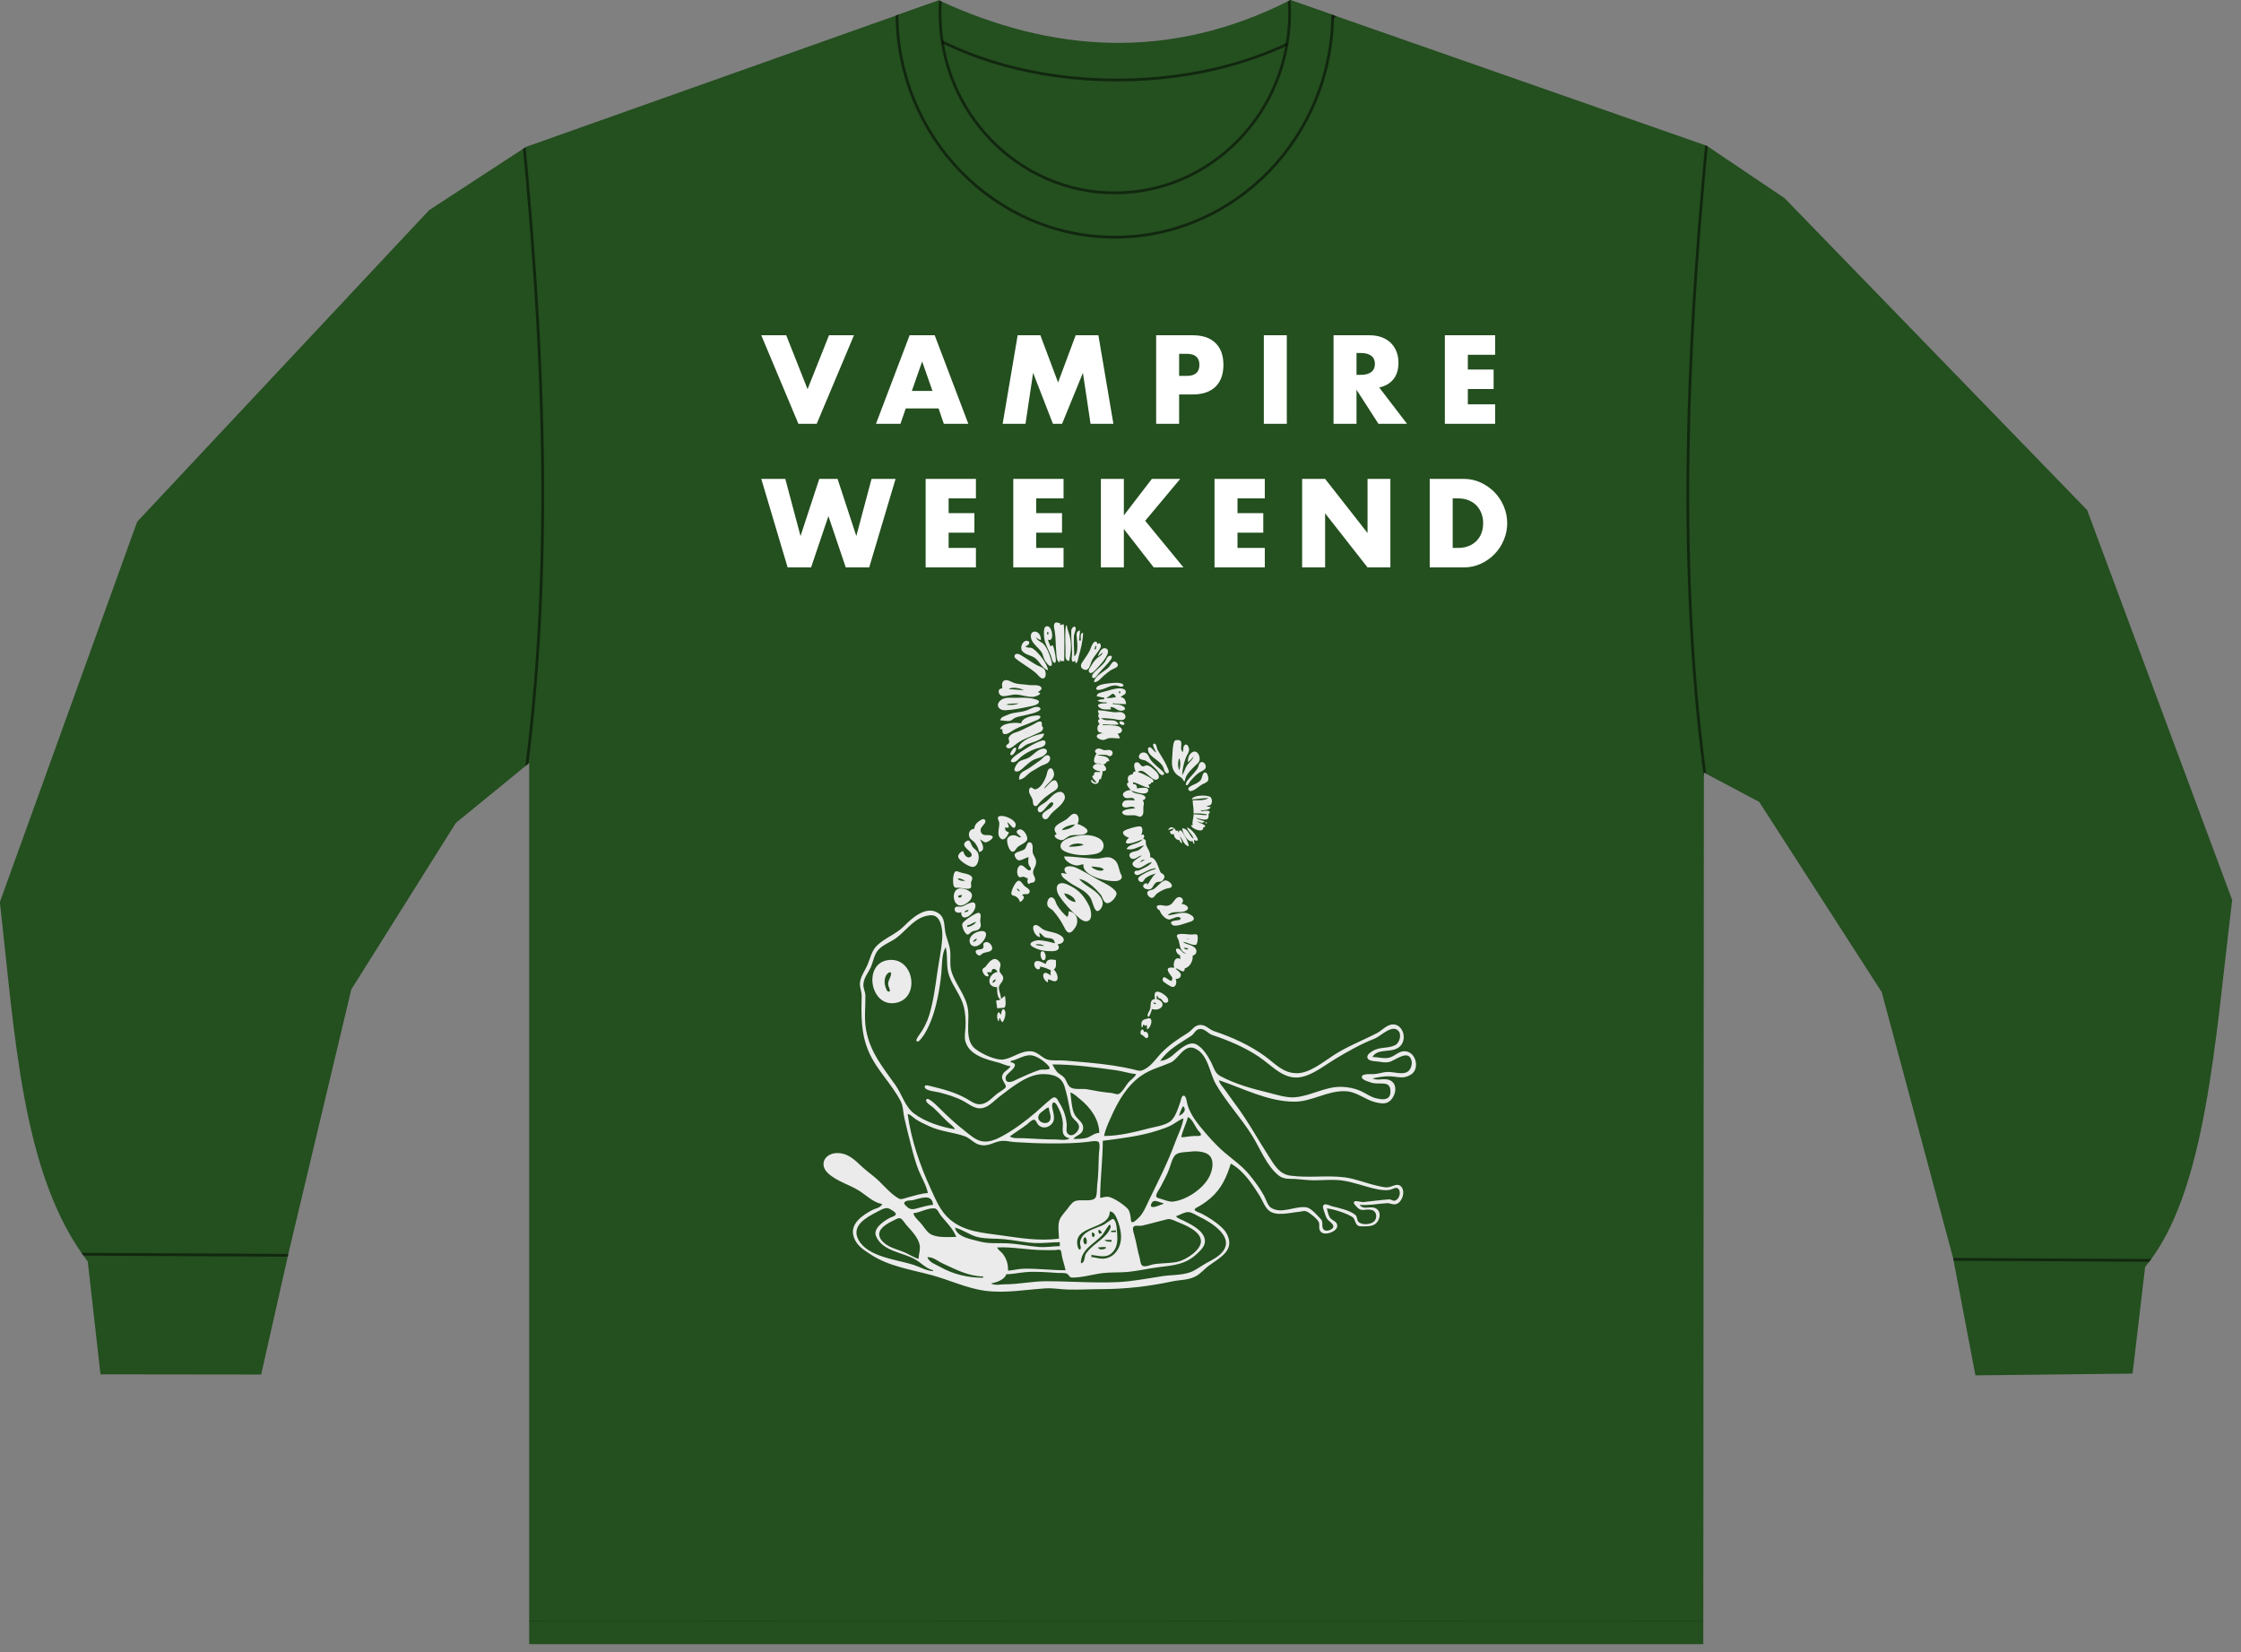 <?xml version="1.0" encoding="UTF-8" standalone="no"?>
<!DOCTYPE svg PUBLIC "-//W3C//DTD SVG 1.1//EN" "http://www.w3.org/Graphics/SVG/1.1/DTD/svg11.dtd">
<svg width="100%" height="100%" viewBox="0 0 666 491" version="1.1" xmlns="http://www.w3.org/2000/svg" xmlns:xlink="http://www.w3.org/1999/xlink" xml:space="preserve" xmlns:serif="http://www.serif.com/" style="fill-rule:evenodd;clip-rule:evenodd;stroke-linecap:round;stroke-linejoin:round;stroke-miterlimit:1.5;">
    <rect x="0" y="0" width="666" height="491" fill="#808080" stroke="none"/>
    <g transform="matrix(0.681,0,0,0.68,-75.664,-163.427)">
        <path d="M855.942,304.043L674.219,240.367C621.58,267.216 569.976,263.302 520.841,240.471L340.678,304.525L298.374,332.183L170.961,468.381L111.04,634.617C117.666,692.607 120.523,754.047 149.403,791.676L154.959,841.002L225.08,841.09L237.161,787.408L264.417,672.774L310.039,600L342.041,573.821L342.041,958.923L854.425,958.923L854.677,577.983L878.83,590.819L932.295,673.949L963.45,790.197L973.19,841.455L1041.76,840.677L1047.24,794.063C1074.01,761.909 1077.7,694.911 1085.24,633.719L1021.94,463.262L889.888,326.932L855.942,304.043Z" style="fill:rgb(36,79,31);"/>
        <clipPath id="_clip1">
            <path d="M855.942,304.043L674.219,240.367C621.58,267.216 569.976,263.302 520.841,240.471L340.678,304.525L298.374,332.183L170.961,468.381L111.04,634.617C117.666,692.607 120.523,754.047 149.403,791.676L154.959,841.002L225.08,841.09L237.161,787.408L264.417,672.774L310.039,600L342.041,573.821L342.041,958.923L854.425,958.923L854.677,577.983L878.83,590.819L932.295,673.949L963.45,790.197L973.19,841.455L1041.76,840.677L1047.24,794.063C1074.01,761.909 1077.7,694.911 1085.24,633.719L1021.94,463.262L889.888,326.932L855.942,304.043Z"/>
        </clipPath>
        <g clip-path="url(#_clip1)">
            <g transform="matrix(0.998,0,0,1,0.383,0)">
                <path d="M953.695,790.683L1065.18,791.263L1060.23,865.732L956.706,865.725L953.695,790.683Z" style="fill:none;stroke:black;stroke-opacity:0.5;stroke-width:1.2px;"/>
            </g>
            <g transform="matrix(0.998,0,0,1,-819.044,-2.25)">
                <path d="M953.695,790.683L1065.18,791.263L1060.23,865.732L956.706,865.725L953.695,790.683Z" style="fill:none;stroke:black;stroke-opacity:0.5;stroke-width:1.2px;"/>
            </g>
            <g transform="matrix(4.864,0,0,0.243,-4301.59,756.666)">
                <path d="M953.695,790.683L1065.18,791.263L1072.61,1014.21L949.402,936.695L953.695,790.683Z" style="fill:none;stroke:black;stroke-opacity:0.5;stroke-width:0.35px;"/>
            </g>
            <g transform="matrix(0.998,0,0,1,0.383,0)">
                <ellipse cx="599.423" cy="193.851" rx="126.064" ry="81.46" style="fill:none;stroke:black;stroke-opacity:0.5;stroke-width:1.2px;"/>
            </g>
            <g transform="matrix(0.791,0,0,0.788,160.892,79.923)">
                <path d="M432.582,197.619C432.132,201.99 431.907,206.383 431.907,210.779C431.907,279.404 485.77,335.119 552.114,335.119C618.457,335.119 672.32,279.404 672.32,210.779C672.32,206.383 672.095,201.99 671.645,197.619L648.02,200.22C648.381,203.727 648.562,207.252 648.562,210.779C648.562,265.841 605.345,310.544 552.114,310.544C498.882,310.544 455.665,265.841 455.665,210.779C455.665,207.252 455.846,203.727 456.207,200.22L432.582,197.619Z" style="fill:rgb(36,79,31);stroke:black;stroke-opacity:0.5;stroke-width:1.52px;"/>
            </g>
            <g transform="matrix(0.285,0,0,0.286,-44.247,220.338)">
                <path d="M2265.99,937.034L2230.81,937.034L2230.81,801.725L2265.99,801.725L2265.99,857.536L2308.88,801.725L2352.3,801.725L2298.65,865.791L2357.33,937.034L2311.75,937.034L2265.99,878.352L2265.99,937.034ZM1787.05,937.034L1751.15,937.034L1710.78,801.725L1747.57,801.725L1770.89,889.12L1799.61,801.725L1827.6,801.725L1856.31,889.12L1879.64,801.725L1916.43,801.725L1876.05,937.034L1840.16,937.034L1813.6,858.612L1787.05,937.034ZM2574.16,937.034L2538.98,937.034L2538.98,801.725L2574.16,801.725L2639.12,884.454L2639.12,801.725L2674.11,801.725L2674.11,937.034L2639.12,937.034L2574.16,854.305L2574.16,937.034ZM2173.64,831.515L2131.82,831.515L2131.82,854.126L2171.3,854.126L2171.3,883.915L2131.82,883.915L2131.82,907.245L2173.64,907.245L2173.64,937.034L2096.65,937.034L2096.65,801.725L2173.64,801.725L2173.64,831.515ZM2481.8,831.515L2439.99,831.515L2439.99,854.126L2479.47,854.126L2479.47,883.915L2439.99,883.915L2439.99,907.245L2481.8,907.245L2481.8,937.034L2404.82,937.034L2404.82,801.725L2481.8,801.725L2481.8,831.515ZM2039.47,831.515L1997.66,831.515L1997.66,854.126L2037.14,854.126L2037.14,883.915L1997.66,883.915L1997.66,907.245L2039.47,907.245L2039.47,937.034L1962.48,937.034L1962.48,801.725L2039.47,801.725L2039.47,831.515ZM2786.38,937.034L2734.34,937.034L2734.34,801.725L2786.38,801.725C2795.59,801.725 2804.24,803.58 2812.31,807.288C2820.39,810.997 2827.45,815.932 2833.49,822.093C2839.53,828.255 2844.29,835.433 2847.76,843.628C2851.22,851.823 2852.96,860.407 2852.96,869.38C2852.96,878.233 2851.26,886.757 2847.85,894.952C2844.44,903.147 2839.71,910.355 2833.67,916.576C2827.63,922.797 2820.57,927.762 2812.49,931.471C2804.42,935.18 2795.71,937.034 2786.38,937.034ZM2777.59,831.515L2769.51,831.515L2769.51,907.245L2777.59,907.245C2783.69,907.245 2789.13,906.287 2793.92,904.373C2798.7,902.459 2802.74,899.827 2806.03,896.477C2809.32,893.127 2811.84,889.15 2813.57,884.544C2815.3,879.938 2816.17,874.883 2816.17,869.38C2816.17,863.996 2815.27,858.971 2813.48,854.305C2811.68,849.64 2809.14,845.632 2805.85,842.282C2802.56,838.932 2798.53,836.3 2793.74,834.386C2788.95,832.472 2783.57,831.515 2777.59,831.515ZM2622.24,717.571L2587.06,717.571L2587.06,582.262L2641.8,582.262C2649.34,582.262 2655.91,583.369 2661.54,585.582C2667.16,587.795 2671.8,590.816 2675.45,594.644C2679.1,598.473 2681.85,602.899 2683.7,607.924C2685.55,612.949 2686.48,618.332 2686.48,624.075C2686.48,634.364 2684,642.708 2679.03,649.109C2674.07,655.509 2666.74,659.846 2657.05,662.119L2699.58,717.571L2655.8,717.571L2622.24,665.529L2622.24,717.571ZM2350.61,717.571L2315.44,717.571L2315.44,582.262L2371.43,582.262C2386.62,582.262 2398.26,586.21 2406.33,594.106C2414.41,602.002 2418.44,613.128 2418.44,627.485C2418.44,641.841 2414.41,652.967 2406.33,660.863C2398.26,668.759 2386.62,672.707 2371.43,672.707L2350.61,672.707L2350.61,717.571ZM2834.5,612.052L2792.69,612.052L2792.69,634.663L2832.17,634.663L2832.17,664.452L2792.69,664.452L2792.69,687.781L2834.5,687.781L2834.5,717.571L2757.51,717.571L2757.51,582.262L2834.5,582.262L2834.5,612.052ZM2515.5,717.571L2480.32,717.571L2480.32,582.262L2515.5,582.262L2515.5,717.571ZM2027.84,717.571L1990.33,717.571L1982.26,694.062L1932.01,694.062L1923.93,717.571L1886.43,717.571L1937.93,582.262L1976.34,582.262L2027.84,717.571ZM2115.38,717.571L2080.39,717.571L2103.36,582.262L2138.17,582.262L2165.27,654.403L2192.19,582.262L2227,582.262L2249.97,717.571L2214.98,717.571L2203.31,639.688L2171.37,717.571L2157.37,717.571L2127.04,639.688L2115.38,717.571ZM1795.66,717.571L1767.66,717.571L1710.78,582.262L1749,582.262L1781.66,664.632L1814.5,582.262L1852.73,582.262L1795.66,717.571ZM1972.93,667.324L1957.13,622.28L1941.34,667.324L1972.93,667.324ZM2362.28,610.616L2350.61,610.616L2350.61,644.353L2362.28,644.353C2375.2,644.353 2381.66,638.73 2381.66,627.485C2381.66,616.239 2375.2,610.616 2362.28,610.616ZM2628.88,609.36L2622.24,609.36L2622.24,642.738L2628.88,642.738C2635.82,642.738 2641.14,641.303 2644.85,638.431C2648.56,635.56 2650.41,631.433 2650.41,626.049C2650.41,620.665 2648.56,616.538 2644.85,613.667C2641.14,610.795 2635.82,609.36 2628.88,609.36Z" style="fill:white;fill-rule:nonzero;"/>
            </g>
            <g transform="matrix(1.724,0,0,1.728,-8806.83,-17212.8)">
                <g transform="matrix(0.111,0,0,0.111,5371.16,10254.2)">
                    <path d="M576,65C579.637,67.617 582.499,70.169 587,71C586.949,64.528 585.178,57.77 579.48,53.861C573.772,49.945 565.56,51.384 564.217,59.011C561.324,75.431 580.09,86.48 588.007,98.01C591.822,103.565 592.229,111.05 595.869,117.18C597.58,120.061 606.588,133.727 610.849,129.193C613.802,126.051 609.865,115.569 608.803,112C605.63,101.341 600.544,88.269 592.825,80.071C587.611,74.533 578.316,72.739 576,65ZM665,118L666,124C671.899,121.689 671.516,113.476 673.125,108C677.98,91.486 682.99,71.173 683,54C675.556,55.579 678,66.01 678,72L674,72C674.237,64.248 676,56.857 676,49C666.214,50.904 668.329,59.677 668.913,67.027C669.75,77.543 672.886,101.353 663,108C663,98.955 662.011,90.012 662,81L662,63C662.003,57.268 667.264,48.181 666.14,43.543C664.156,35.36 656.326,44.506 656.149,49C655.481,65.959 658.021,83.838 658,101C657.992,107.6 653.566,127.103 665,118ZM614,83L608,85C607.106,79.7 603.788,75.397 603,70C617.457,77.092 614.029,42.485 602.96,39.756C591.862,37.02 593.893,55.02 594.011,61C594.347,77.934 604.781,92.418 610.126,107.863C611.428,111.625 612.937,122.252 618.109,122.898C623.761,123.603 619.361,103.866 618.885,101C617.875,94.914 616.557,88.62 614,83ZM630,122L630,116C631.062,117.176 631.314,117.564 632,119L640,119C640,91.594 641.362,62.072 639,35C636.11,35.247 633.72,36.021 631,37L631,33C627.302,32.641 622.12,29.027 618.977,32.122C614.608,36.423 617.645,45.888 618.508,51C621.043,66.018 620.168,81.813 621.814,97C622.564,103.916 621.698,120.172 630,122ZM644,38C640.875,57.649 643.342,79.787 643.01,100C642.888,107.475 641.7,117.337 651,119C655.424,100.639 657.357,80.954 652.647,62.224C650.52,53.761 647.228,47.407 646,38L644,38ZM601,53L601,58L604,58L604,53L601,53Z" style="fill:rgb(235,235,235);"/>
                </g>
                <g transform="matrix(0.111,0,0,0.111,5371.16,10254.2)">
                    <path d="M603,140C602.357,125.007 580.403,98.032 568.196,90.216C562.37,86.486 556.066,90.294 551,85C558.078,84.94 565.391,74.596 555.909,72.791C545.497,70.808 538.355,88.032 543.953,95.495C551.034,104.934 564.066,105.308 572.996,111.631C584.102,119.494 589.015,135.05 603,140ZM721,78L715,80C716.084,73.91 710.455,72.872 706.703,77.216C702.534,82.043 700.643,90.274 697.681,96.01C692.645,105.761 685.857,114.108 680.061,123.305C677.848,126.818 677.163,132.19 680.521,135.268C683.57,138.063 689.594,140.566 693.159,137.769C699.085,133.121 700.188,123.551 703.456,117.082C708.678,106.742 717.882,98.168 722.847,88.003C724.695,84.22 723.13,81.17 721,78ZM713,83C710.848,85.981 709.503,88.33 709,92L712,92C712.676,88.878 713.822,86.125 713,83Z" style="fill:rgb(235,235,235);"/>
                </g>
                <g transform="matrix(0.111,0,0,0.111,5371.16,10254.2)">
                    <path d="M530.156,102.873C525.707,104.687 525.622,109.965 529.02,112.798C543.886,125.189 561.924,134.05 576.636,147.263C580.55,150.779 587.074,160.84 593.588,158.036C599.956,155.296 598.267,140.822 594.221,136.965C589.437,132.406 581.916,130.552 576.174,127.398C566.075,121.85 556.871,114.788 546.941,108.932C542.469,106.294 535.701,100.612 530.156,102.873ZM743.989,106.929C737.128,108.471 736.447,115.805 732.749,120.685C724.928,131.007 713.577,138.21 705.41,148.305C703.278,150.94 701.865,157.4 707.031,157.595C711.644,157.77 715.236,151.075 717.698,148.013C726.786,136.711 738.426,126.797 746.704,115C749.057,111.648 750.277,105.517 743.989,106.929ZM717,108C721.245,105.715 724.148,101.869 728,99C726.042,106.273 720.79,107.446 715.529,111.83C709.527,116.832 704.61,124.118 700.745,130.807C698.832,134.118 694.531,138.788 696.302,142.898C699.791,150.993 708.399,142.206 711.584,138.793C719.722,130.076 740.927,108.489 739.884,96.064C739.412,90.437 732.773,88.038 728.071,90.548C722.447,93.55 718.538,102.087 717,108Z" style="fill:rgb(235,235,235);"/>
                </g>
                <g transform="matrix(0.111,0,0,0.111,5371.16,10254.2)">
                    <path d="M708,167C718.164,166.792 723.626,157.593 730.941,151.554C735.549,147.75 740.158,143.937 745,140.434C749.236,137.37 759.175,134.669 761.809,130.366C764.576,125.847 757.649,118.924 753.07,120.159C748.386,121.422 745.014,129.604 741.671,132.989C732.371,142.408 708.725,152.699 708,167Z" style="fill:rgb(235,235,235);"/>
                </g>
                <g transform="matrix(0.111,0,0,0.111,5371.16,10254.2)">
                    <path d="M499,181C485.427,181.303 489.667,198.675 501,198.823C510.517,198.947 520.229,194.848 529.973,195.146C542.917,195.542 555.79,201.156 569,200.452C574.363,200.166 594.436,192.901 580,190C582.482,187.329 590.137,184.246 587.959,179.525C584.179,171.329 566.987,174.688 560,173.508C548.836,171.624 536.854,172.416 526,168.793C520.154,166.841 510.442,160.334 504.201,162.745C496.574,165.692 498.185,174.755 499,181ZM514,183C519.698,183 525.321,183.5 530.958,184C536.594,184.5 542.245,185 548,185C541.724,181.166 518.91,176.419 514,183ZM744,169.432C735.294,170.488 726.02,171.273 718.004,175.178C714.076,177.092 709.582,184.208 717.042,184.629C730.186,185.369 744.34,172.623 759,174.589C762.874,175.108 771.577,179.741 774.749,175.369C776.987,172.286 771.063,169.841 768.996,169.375C761.569,167.699 751.52,168.521 744,169.432Z" style="fill:rgb(235,235,235);"/>
                </g>
                <g transform="matrix(0.111,0,0,0.111,5371.16,10254.2)">
                    <path d="M714,199C719.838,199.827 724.999,201.917 731,202L731,206C725.37,206.001 720.965,206.1 716,209C721.795,213.383 730.035,212.999 737,213L737,215C733.006,215 709.706,214.611 719.525,224.09C726.379,230.706 738.386,229 747,229C746.503,227.146 745.897,225.703 745,224C756.021,221.693 760.539,234.867 773.985,231.411C781.169,229.564 779.386,224.504 773.985,221.593C766.609,217.617 759.168,217 751,217L751,215C760.962,216.301 770.952,217 781,217C780.61,208.735 777.593,202.316 769,201C772.052,196.328 779.725,196.478 780.493,190C781.411,182.248 770.447,180.779 765,181.063C752.316,181.725 739.931,186.275 727.804,189.528C721.554,191.205 715.419,191.701 714,199ZM735,202C738.49,203.304 742.461,203.381 746.449,202.968C750.437,202.555 754.443,201.653 758,201C749.889,183.425 746.112,201.969 735,202ZM765,188L765,192L768,192L768,188L765,188Z" style="fill:rgb(235,235,235);"/>
                </g>
                <g transform="matrix(0.111,0,0,0.111,5371.16,10254.2)">
                    <path d="M534,202.547C523.031,203.108 506.565,200.303 497.027,206.785C481.786,217.143 489.552,231.686 506,230.94C524.46,230.102 544.894,225.794 563,221.993C568.226,220.896 578.971,218.902 581.809,213.832C585.041,208.061 575.544,206.373 571.999,205.352C560.896,202.152 545.55,201.957 534,202.547ZM508,218C510.613,218.969 516.635,219.188 522.492,218.68C528.35,218.172 534.044,216.938 536,215C526.322,216.677 517.653,214.4 508,218Z" style="fill:rgb(235,235,235);"/>
                </g>
                <g transform="matrix(0.111,0,0,0.111,5371.16,10254.2)">
                    <path d="M727.608,283L726,283C723.015,285.043 718.346,284.267 715.856,286.845C709.991,292.916 721.722,297.764 726,298.501C733.078,299.72 736.714,295.15 742.869,294.414C750.517,293.499 759.156,295.395 767,295C765.969,291.004 764.249,287.453 762,284C773.048,283.969 775.889,272.991 764.985,268.17C756.255,264.311 737.772,265 728,265L728,263C739.46,263 752.907,265.501 764,263C756.119,246.479 736.138,259.721 724,249C737.171,249 749.096,249.886 762,252.499C765.969,253.302 774.089,254.309 777.269,251.155C783.417,245.059 777.292,237.286 770.885,235.607C765.274,234.137 759.642,236.104 754,235.537C741.411,234.273 729.828,231 717,231C717.057,233.865 716.949,235.941 719,238L719,240C715.577,243.501 718.929,247.513 721,251C714.161,253.464 718.005,258.625 721,263C715.355,263.63 714.301,275.42 717.758,279.293C720.306,282.148 724.432,281.423 727.608,283ZM542,261C531.492,257.72 495.589,259.477 494,274L499,274C499.011,278.056 498.535,284.837 504.129,285.349C511.7,286.041 520.736,277.991 527,274.607C539.708,267.742 554.706,263.481 568.01,257.41C572.93,255.165 583.64,252.542 585.694,246.874C587.636,241.511 575.602,242.949 573,243.197C562.813,244.169 543.266,248.885 542,261ZM727.608,283C727.77,283.08 727.929,283.167 728.086,283.26C728.53,284.617 728.457,284.486 730,285C729.439,284.235 728.791,283.679 728.086,283.26C728.059,283.179 728.031,283.092 728,283L727.608,283ZM494,254C500.514,254 510.104,256.427 516.056,255.131C521.151,254.022 524.243,249.458 529.01,247.692C537.344,244.605 546.437,243.573 555,241.289C563.348,239.063 572.604,237.599 580.195,233.427C582.457,232.185 588.07,229.277 585.182,225.969C579.476,219.434 565.658,226.124 560,228.895C543.29,237.078 526.5,234.125 510.983,241.425C504.324,244.558 495.603,245.713 494,254ZM749,243C749.753,243.342 750.332,243.548 750.933,243.691C751.534,243.834 752.158,243.913 753,244C751.494,243.317 750.685,243.174 749,243Z" style="fill:rgb(235,235,235);"/>
                </g>
                <g transform="matrix(0.111,0,0,0.111,5371.16,10254.2)">
                    <path d="M592,270C585.397,267.622 593.505,255.513 583.979,256.535C578.181,257.157 572.148,262.401 566.807,264.728C556.764,269.104 547.194,274.591 537,278.691C529.006,281.906 521.164,282.745 515.49,290.06C510.673,296.272 515.108,298.298 514.607,303.999C514.22,308.402 503.982,309.937 508.732,315.601C513.608,321.415 522.99,314.19 527,310.769C542.469,297.571 558.342,293.606 576.027,284.775C583.838,280.874 591.619,280.24 592,270ZM551,282C551.753,282.342 552.332,282.548 552.933,282.691C553.534,282.834 554.158,282.913 555,283C553.494,282.317 552.685,282.174 551,282ZM766.808,257.147C764.757,259.025 766.241,261.372 768.675,262.914C771.109,264.455 774.493,265.192 776.244,263.849C780.765,260.384 770.738,253.547 766.808,257.147Z" style="fill:rgb(235,235,235);"/>
                </g>
                <g transform="matrix(0.111,0,0,0.111,5371.16,10254.2)">
                    <path d="M535,320C542.52,319.439 546.012,313.989 552.115,310.382C564.013,303.351 593.379,300.745 594,284C577.008,284.987 535.167,300.402 535,320Z" style="fill:rgb(235,235,235);"/>
                </g>
                <g transform="matrix(0.111,0,0,0.111,5371.16,10254.2)">
                    <path d="M714,329C710.769,333.044 704.619,346.881 710.412,350.85C714.932,353.948 721.256,350.757 726,354C720.829,353.061 713.883,351.804 709.216,355.035C697.673,363.027 715.592,369.874 722,370L722,372C715.107,371.96 706.712,369.245 708,379C697.571,381.219 711.745,391.538 714,396C708.783,395.429 705.481,393.717 703,389C694.928,394.143 718.422,409.087 720,388L724,388C724.343,381.176 728.588,377.124 727,370C740.717,369.694 735.74,360.16 729,354C738.155,353.658 733.988,345.836 743,347C741.236,333.681 725.408,335.953 715,333C719.565,331.919 732.005,332.172 736.741,332.959C740.578,333.597 742.314,337.403 746.695,334.82C751.427,332.032 751.972,325.131 746.811,322.514C741.66,319.902 736.33,322.603 731.018,321.849C725.113,321.011 722.802,316.85 716.005,318.533C710.424,319.915 707.576,326.741 714,329ZM915,393C916.149,378.908 927.619,368.509 936.884,359.041C941.251,354.579 947.672,350.631 948.784,344C950.259,335.205 943.376,320.583 932.579,326.354C924.004,330.936 922.001,340.225 922,349C927.976,346.122 930.748,340.83 935,336C932.713,344.772 924.935,349.272 920.159,356.47C915.404,363.637 913.803,372.213 909,379C909.171,366.596 912.762,351.615 917.083,340C919.28,334.095 923.936,328.255 924.752,322C925.449,316.659 920.366,303.688 913.717,311.416C910.909,314.679 911.54,321.864 911,326C898.877,319.514 918.41,295.331 894.101,299.244C888.182,300.197 887.183,322.501 886.976,328C886.317,345.507 881.86,361.525 895.01,375.815C898.652,379.773 903.596,381.696 907.626,385.049C910.88,387.756 910.684,391.395 915,393ZM537,389C547.955,388.762 555.974,376.508 565,370.86C571.357,366.883 578.065,363.503 584.305,359.432C591.27,354.889 601.286,354.425 606.156,346.93C608.95,342.63 608.807,333.622 602.045,333.417C595.062,333.206 590.132,341.827 584.986,345.236C576.718,350.715 568.97,357.017 560.698,362.416C547.788,370.843 537,371.023 537,389ZM817.07,327.73C812.429,329.314 807.995,336.107 811.721,340.588C814.647,344.106 821.958,343.811 826,345.992C834.902,350.797 843.415,358.627 850.291,365.968C853.847,369.764 859.207,380.76 865.6,378.383C872.244,375.912 863.332,368.978 861.002,366.973C852.953,360.046 844.517,353.091 837.741,344.826C834.266,340.586 833.016,334.811 829.429,330.806C826.312,327.327 821.478,326.226 817.07,327.73ZM850,327C843.935,325.057 840.782,316.073 835.064,315.257C828.388,314.305 831.71,326.299 833.621,328.872C844.281,343.22 863.051,347.507 867.643,366C868.493,369.422 871.41,375.424 875.847,374.487C882.209,373.142 876.029,363.059 874.778,360.001C869.043,345.978 860.181,334.149 852.909,321C851.368,318.213 850.335,307.709 846.634,307.129C836.539,305.547 849.167,324.565 850,327ZM591,318.506C577.387,320.949 569.548,333.554 558,339.617C550.595,343.505 542.628,343.248 535.696,349.374C532.633,352.08 519.799,369.808 531.156,370.574C538.9,371.096 545.727,362.691 551.003,358.196C557.04,353.052 563.725,346.799 571.001,343.461C580.639,339.039 589.09,339.249 597.604,330.8C604.106,324.349 599.626,316.958 591,318.506ZM902,340C900.41,345.256 899.651,349.692 899.669,354.095C899.687,358.499 900.482,362.871 902,368C904.997,361.275 906.257,346.228 902,340ZM589.997,299.839C570.424,305.435 547.862,321.47 530.94,332.662C528.544,334.247 510.132,348.655 523.101,349.468C530.633,349.94 537.182,340.607 542.432,336.401C551.412,329.206 563.175,322.941 574,319.115C580.293,316.891 589.599,316.03 594.621,311.369C599.623,306.727 597.989,297.555 589.997,299.839ZM526.959,316.366C524.491,317.218 520.662,322.044 518.597,326.338C516.532,330.631 516.231,334.393 520.818,333.117C527.014,331.393 535.515,313.411 526.959,316.366Z" style="fill:rgb(235,235,235);"/>
                </g>
                <g transform="matrix(0.111,0,0,0.111,5371.16,10254.2)">
                    <path d="M803,370C798.344,370.51 796.754,372.439 796,377C785.44,377.235 782.429,386.412 787,395C777.327,398.833 788.638,408.674 792,413C784.489,411.969 766.271,419.37 777.524,429.283C784.374,435.317 797.107,425.045 801,436C794.585,436.531 782.515,434.552 777.129,437.54C772.815,439.933 769.664,448.432 775.385,451.283C784.357,455.754 794.447,445.599 802,454C797.309,454.639 792.738,455.716 788,456C783.909,456.246 765.744,460.349 774.845,467.85C781.097,473.003 797.181,468.367 805,471.174C808.388,472.391 812.126,474.822 815.702,472.701C822.874,468.449 819.88,457.294 820.609,451.19C821.404,444.534 823.204,442.241 819,436C825.112,434.811 828.123,429.131 821.899,425.336C813.409,420.16 798.579,422.395 793,414C800.131,416.286 827.749,427.139 831.452,414.858C834.949,403.26 809.874,408.968 806,409C805.941,402.142 804.138,399.322 797,399L797,395C809.952,397.453 821.906,406.741 835,408L832,400C835.437,399.825 837.778,399.762 838,396C846.11,395.58 844.759,390.263 838.881,386.587C831.128,381.74 816.776,373.629 808,372C820.409,358.666 838.627,392.143 849.996,389.209C861.664,386.198 853.418,373.831 848.305,369.431C842.866,364.752 836.585,357.584 828.997,356.617C825.089,356.119 821.826,359.918 818.028,358.485C813.618,356.82 811.899,350.139 807.052,349.628C795.429,348.404 800.223,365.186 803,370ZM594,410C598.814,398.462 614.537,391.56 616.709,379C617.704,373.25 613.602,358.312 605.342,364.718C601.354,367.812 601.355,373.595 599.93,378C597.268,386.234 593.222,395.333 587.626,401.986C584.425,405.792 579.29,410.679 574.027,411.176C569.317,411.62 564.113,402.045 560.717,410.102C556.832,419.318 565.884,426.947 567.985,435.01C568.995,438.887 568.124,444.376 570.845,447.584C573.022,450.15 576.83,449.924 578.892,447.351C591.663,431.413 603.176,423.969 619.985,413.031C624.44,410.133 626.823,405.588 625.483,400.305C619.318,376 602.897,403.505 594,410ZM950.401,350.151C946.631,352.658 946.437,360.186 943.818,363.941C936.823,373.971 927.821,382.481 920.202,392.001C919.214,393.236 914.665,402.842 919.847,401.87C922.876,401.303 926.157,393.763 928.295,391.508C934.37,385.104 940,378.215 947.432,373.285C951.829,370.368 960.058,367.881 962.283,362.772C965.165,356.153 957.807,345.225 950.401,350.151ZM836.333,370.667C836.305,370.694 836.278,370.972 836.313,371.188C836.347,371.403 836.445,371.556 836.667,371.333C836.723,371.277 836.778,370.222 836.333,370.667Z" style="fill:rgb(235,235,235);"/>
                </g>
                <g transform="matrix(0.111,0,0,0.111,5371.16,10254.2)">
                    <path d="M959.156,373.24C954.757,375.574 954.641,385.746 951.343,389.93C944.126,399.087 932.34,399.753 924.45,406.972C920.778,410.332 924.623,415.814 929.038,415.132C938.847,413.616 947.97,402.782 957.027,398.747C960.967,396.991 966.27,395.017 968.155,390.776C970.187,386.204 966.805,369.182 959.156,373.24Z" style="fill:rgb(235,235,235);"/>
                </g>
                <g transform="matrix(0.111,0,0,0.111,5371.16,10254.2)">
                    <path d="M628,417.021C615.605,419.695 608.791,430.876 599.668,438.486C594.278,442.982 586.729,446.394 581.921,451.096C578.748,454.199 578.503,461.385 583.326,463.209C590.355,465.868 600.459,449.002 605.01,444.918C606.979,443.151 610.541,439.15 613.549,441.015C617.257,443.313 613.279,448.621 611.438,450.684C605.842,456.957 595.475,460.324 590.984,467.096C587.755,471.966 591.616,480.151 597.987,479.35C603.363,478.673 606.479,471.211 609.71,467.568C619.513,456.513 633.914,448.798 640.353,435C644.384,426.362 638.354,414.786 628,417.021Z" style="fill:rgb(235,235,235);"/>
                </g>
                <g transform="matrix(0.111,0,0,0.111,5371.16,10254.2)">
                    <path d="M931,434C943.723,433.464 956.017,431 969,431C961.28,437.203 942.685,435.98 933,436C933.006,446.303 935.757,455.66 935,466C945.997,465.85 954.321,466.207 965,468L965,470C954.979,469.943 945.015,468.137 935,468C935.379,476.608 931.165,484.338 933,493L929,493C930.885,501.984 958.809,511.699 957,498C972.184,494.258 945.844,487.174 943,484C948.594,485.153 956.506,490.657 960,484C953.09,481.172 946.241,480.506 940,476C952.889,478.917 972.708,487.423 969,467C972.834,466.179 973.058,461.308 968.972,460.25C964.038,458.972 957.192,461 952,461L952,459C957.867,458.935 971.836,458.176 974,452C970.463,451.485 967.347,450.224 964,449C966.762,448.246 970.208,448.481 972.784,447.283C978.359,444.693 977.99,431.986 973.362,428.648C966.091,423.404 933.138,423.851 931,434Z" style="fill:rgb(235,235,235);"/>
                </g>
                <g transform="matrix(0.111,0,0,0.111,5371.16,10254.2)">
                    <path d="M435,501C425.091,501.601 420.379,510.528 423.785,519.959C425.584,524.941 431.731,527.824 435.169,531.705C440.823,538.086 444.36,545.657 446,554C463.098,550.436 451.654,532.632 448,525C452.354,527.049 456.809,532.635 462,531.823C465.431,531.286 480.843,522.63 476.244,518.189C469.853,512.017 456.714,519.562 451.259,510.762C443.091,497.585 463.112,491.051 460.026,482.146C458.182,476.825 452.275,479.394 449,481.497C441.528,486.294 435.413,491.681 435,501ZM623,513C610.133,517.783 627.682,527.666 634.913,526.902C641.633,526.192 647.104,518.563 654,516.62C664.015,513.797 677.213,517.034 686.567,513.028C705.686,504.839 678.163,491.89 670,490C675,483.525 674.379,467.24 662.964,466.751C657.008,466.496 650.406,475.637 646,478.882C633.711,487.931 607.094,494.348 623,513ZM514,509C507.627,507.082 505.151,504.798 505,498C519.027,500.935 512.548,493.855 510,486C515.827,487.679 525.447,508.127 529.219,493.985C532.201,482.807 509.453,472.774 501,472.087C497.505,471.803 490.434,470.954 488.945,475.216C487.629,478.982 491.513,483.212 491.9,487C492.816,495.98 486.994,511.731 492.15,519.616C501.451,533.84 511.1,517.181 514,509ZM635,504C640.258,503.714 646.084,502.597 651.432,500.486C656.781,498.374 661.651,495.267 665,491C656.98,491.649 638.197,495.848 635,504ZM962,486C962.741,488.177 963.103,488.723 965,490L965,486L962,486Z" style="fill:rgb(235,235,235);"/>
                </g>
                <g transform="matrix(0.111,0,0,0.111,5371.16,10254.2)">
                    <path d="M536.091,503.049C523.217,508.96 543.01,518.523 541.235,520.186C539.037,522.243 533.189,517.861 530.997,517.032C523.887,514.343 514.598,515.799 510.648,523.038C507.171,529.412 514.775,555.786 523.951,553.127C527.787,552.016 530.04,546.853 532.47,544.027C538.038,537.55 554.122,533.31 555.692,524.969C557.231,516.788 545.956,498.52 536.091,503.049ZM877,504L890,500C888.427,504.323 885.332,505.893 881,507C881.919,512.584 884.46,514.87 890,513C890.555,520.614 895.119,526.605 903,527C903.772,530.985 905.142,532.7 909,534C908.58,528.163 905.33,523.591 904,518C910.235,525.416 913.377,538.972 924,541C923.816,531.641 915.064,517.609 910.206,509.46C906.823,503.785 901.842,501.964 901,510L899,505L895,506C891.599,497.348 881.387,493.057 877,504ZM920,498C922.617,507.967 933.123,514.106 935,524C924.73,516.883 923.24,500.122 909,500C910.131,510.445 921.435,533.446 933,529C933.364,532.493 934.072,534.034 937,536L936,526C940.364,529.204 947.458,530.019 943.636,522.196C939.571,513.875 929.098,500.443 920,498ZM902,514L902,517C902.696,515.446 902.696,515.553 902,514Z" style="fill:rgb(235,235,235);"/>
                </g>
                <g transform="matrix(0.111,0,0,0.111,5371.16,10254.2)">
                    <path d="M410,552C403.927,552.312 395.407,560.892 399.22,567.602C403.38,574.923 422.093,587.732 430.973,587.884C444.602,588.118 447.879,564.075 442.888,555.003C439.844,549.47 433.795,546.202 430.26,540.94C427.826,537.317 425.602,525.021 419.167,528.224C402.283,536.627 419.282,547.217 425.018,553.119C428.082,556.272 431.739,561.552 426.593,564.85C418.331,570.146 410.623,558.972 410,552Z" style="fill:rgb(235,235,235);"/>
                </g>
                <g transform="matrix(0.111,0,0,0.111,5371.16,10254.2)">
                    <path d="M559,566C557.991,573.232 556.698,578.171 560.28,585.052C561.64,587.664 566.053,591.619 563.291,594.609C557.531,600.844 548.165,582.118 540.249,584.426C531.589,586.952 530.559,605.17 536.589,610.437C540.089,613.495 543.181,609.884 546.99,610.231C550.504,610.552 553.465,613.339 557,614C556.621,618.798 554.306,624.998 560,627C563.281,622.032 569.692,625.619 572.588,620.781C576.681,613.942 569.252,607.796 569.035,600.999C568.771,592.739 575.185,587.292 575.874,579C576.708,568.973 571.148,564.618 568.447,556C566.617,550.162 571.831,533.136 560.944,531.734C555.212,530.995 553.834,543.391 550.438,546.776C542.642,554.546 518.63,552.034 529.834,567.985C531.218,569.955 532.791,571.905 535.207,572.576C542.431,574.584 551.209,566.329 559,566Z" style="fill:rgb(235,235,235);"/>
                </g>
                <g transform="matrix(0.111,0,0,0.111,5371.16,10254.2)">
                    <path d="M684,515.46C670.612,516.701 630.907,521.996 631.615,540.99C631.872,547.871 638.464,551.356 644,553.731C657.016,559.313 677.94,562.256 692,560.858C700.929,559.971 714.827,559.297 722.368,553.913C732.54,546.65 732.186,532.686 722.987,525.266C713.578,517.678 695.847,514.361 684,515.46ZM651,542C656.569,541.924 662.181,541.771 667.719,541.214C673.258,540.657 678.724,539.695 684,538C678.98,531.723 653.939,534.456 651,542Z" style="fill:rgb(235,235,235);"/>
                </g>
                <g transform="matrix(0.111,0,0,0.111,5371.16,10254.2)">
                    <path d="M788,521C782.769,525.286 774.571,535.805 788.001,534.526C799.152,533.464 808.614,528.479 819,525C808.59,537.719 790.677,533.368 782,547C798.036,551.405 807.114,541.227 823,539C818.242,542.198 813.784,547.977 808.744,550.3C803.278,552.82 795.123,552.592 790.548,556.894C785.605,561.542 791.069,570.001 796.969,569.871C804.463,569.707 809.427,562.661 817,562C811.059,567.188 800.328,571.45 796.426,578.355C792.637,585.061 804.468,591.623 809.996,590.643C820.345,588.809 828.281,578.643 840,577C834.637,585.976 819.522,591.485 810.488,595.8C807.356,597.296 802.091,595.161 800.362,599.297C798.348,604.118 805.124,607.646 808.983,606.27C820.611,602.125 835.3,591.563 848,591L848,593C837.807,594.593 819.198,604.031 811.157,610.5C805.928,614.706 809.756,621.92 815.986,622.323C821.108,622.654 821.973,616.521 825.212,613.856C831.837,608.404 840.75,604.988 849,603C839.229,610.582 836.545,620.939 829,629L829,625C817.392,625.258 817.075,636.534 828.2,638.685C843.599,641.662 840.942,628.754 850.129,623.154C854.737,620.345 859.426,623.747 864.12,619.194C866.87,616.526 869.486,611.963 868.213,608.015C866.731,603.421 861.401,603.368 859.454,599.602C854.254,589.548 850.472,566.639 836,566C837.571,553.401 830.216,547.923 826.755,537.432C824.833,531.606 829.175,525.828 820,524C822.915,520.197 823.274,518.25 821,514L815,515C818.686,511.459 820.67,497.22 813.784,495.728C807.218,494.305 782.956,501.73 777.22,505.399C767.983,511.307 781.803,520.947 788,521ZM808,578C808.753,578.342 809.332,578.548 809.933,578.691C810.534,578.834 811.158,578.913 812,579C810.494,578.317 809.685,578.174 808,578ZM813,577C815.02,576.484 816.827,575.65 818.601,574.737C820.375,573.824 822.115,572.833 824,572C819.483,570.818 815.334,573.148 813,577Z" style="fill:rgb(235,235,235);"/>
                </g>
                <g transform="matrix(0.111,0,0,0.111,5371.16,10254.2)">
                    <path d="M646,604C641.561,603.033 637.581,602.036 633,602C633.891,612.104 642.752,616.232 650,621.753C667.251,634.894 687.08,638.926 699.962,658.492C703.817,664.347 708.052,686.142 714.27,688.181C720.889,690.353 727.287,678.102 727.843,673C729.078,661.671 718.938,650.423 710.803,643.849C699.252,634.515 682.938,626.926 674,615C693.403,619.187 710.749,636.28 723.159,651.115C727.654,656.489 728.813,667.568 736.034,670.092C744.97,673.215 759.902,656.53 759.335,648C759.039,643.545 753.15,638.914 749.999,636.322C739.538,627.714 726.738,622.427 715,615.996C698.166,606.772 681.737,595.528 663.804,588.531C649.571,582.977 631.379,588.291 646,604Z" style="fill:rgb(235,235,235);"/>
                </g>
                <g transform="matrix(0.111,0,0,0.111,5371.16,10254.2)">
                    <path d="M640,564C640.24,574.644 658.92,584.577 669,584.671C674.091,584.719 678.791,582.102 684,582C679.857,605.844 728.783,619.123 747,619.962C753.93,620.282 763.164,621.364 768.702,616.329C774.711,610.867 769.293,605.783 767.356,599.997C763.084,587.233 763.284,575.412 749,568.101C738.518,562.737 726.042,568.962 715,568.999C689.808,569.085 665.179,564.003 640,564ZM702,587C704.219,592.734 723.888,599.865 729.067,594.923C732.329,591.809 721.521,589.155 720,588.891C717.678,588.488 715.339,588.22 713,587.945C709.313,587.51 705.717,587.051 702,587Z" style="fill:rgb(235,235,235);"/>
                </g>
                <g transform="matrix(0.111,0,0,0.111,5371.16,10254.2)">
                    <path d="M392.379,598.163C385.691,600.93 385.087,627.686 388.969,632.783C390.414,634.681 392.318,635.658 394.706,635.397C403.621,634.423 416.764,639.856 424.784,636.959C430.382,634.937 426.676,627.099 427.577,623C428.516,618.731 431.973,615.684 429.576,611.101C425.659,603.61 409.22,602.745 402,600.102C399.123,599.048 395.493,596.875 392.379,598.163ZM397,614C398.316,616.867 401.15,618.356 404.363,619.134C407.576,619.912 411.169,619.978 414,620C408.958,616.042 403.376,614.054 397,614Z" style="fill:rgb(235,235,235);"/>
                </g>
                <g transform="matrix(0.111,0,0,0.111,5371.16,10254.2)">
                    <path d="M539,668C544.444,666.257 553.404,654.998 544,653C546.805,645.642 560.079,655.801 561.372,643.097C561.819,638.702 551.835,633.748 549.004,630.973C545.814,627.844 541.787,619.972 536.962,619.388C529.357,618.467 518.762,642.522 519.44,648.899C519.932,653.521 525.47,653.015 528.695,654.73C534.145,657.627 537.903,661.948 539,668ZM869.059,618.843C859.939,622 852.399,633.423 844,638.548C840.123,640.915 833.804,640.393 830.731,643.785C825.818,649.21 834.756,659.672 840.962,658.388C845.474,657.455 847.662,651.747 851.07,649.038C857.399,644.006 865.395,640.154 873,637.47C876.482,636.241 882.554,636.69 884.836,633.362C889.185,627.019 874.908,616.818 869.059,618.843ZM532,637C532.443,639.088 533.21,640.493 534.358,641.549C535.506,642.604 537.035,643.31 539,644C537.69,640.154 535.708,638.571 532,637Z" style="fill:rgb(235,235,235);"/>
                </g>
                <g transform="matrix(0.111,0,0,0.111,5371.16,10254.2)">
                    <path d="M630.064,625.73C618.713,629.591 623.434,645.807 628.087,652.997C639.579,670.754 655.092,687.397 670.878,701.379C676.857,706.674 685.216,714.353 693.959,711.215C705.973,706.903 701.05,685.13 696.891,676.804C686.719,656.44 674.959,641.418 654.115,631.237C647.016,627.769 638.218,622.956 630.064,625.73ZM398.004,637.845C380.484,644.729 387.742,683.659 410,674.635C418.62,671.14 430.412,662.526 429.693,652.003C428.955,641.198 406.789,634.393 398.004,637.845ZM640,648C641.339,652.979 645.282,657.868 650.169,661.567C655.056,665.267 660.887,667.777 666,668C664.453,656.784 650.301,649.445 640,648ZM407,652C402.339,652.013 399.846,652.843 398.769,653.876C397.691,654.908 398.03,656.142 399.032,656.963C401.037,658.605 405.698,658.592 407,652Z" style="fill:rgb(235,235,235);"/>
                </g>
                <g transform="matrix(0.111,0,0,0.111,5371.16,10254.2)">
                    <path d="M650,689C649.996,694.002 649.983,697.821 647,702C637.579,694.071 630.167,685.647 623.748,675C620.735,670.002 619.457,660.874 613.871,658.137C604.186,653.394 599.344,669.294 601.98,675.996C604.33,681.971 610.922,683.359 614.874,687.906C624.347,698.806 632.875,711.151 639.401,723.973C641.667,728.426 645.404,736.937 651.001,737.612C657.024,738.338 662.174,730.212 665.121,726.027C674.747,712.357 669.486,690.74 650,689ZM858,687C859.362,694.959 872.272,709.36 881,707.616C886.867,706.443 898.81,698.726 904.568,703.73C907.923,706.645 903.393,708.519 900.992,709.073C896.068,710.209 877.101,710.322 885.866,719.369C892.777,726.503 916.046,716.028 924.804,713.755C928.345,712.836 934.628,710.984 935.49,706.832C936.785,700.589 927.678,696.537 923.305,694.606C908.718,688.165 890.948,697.989 876,698C887.36,685.947 905.741,694.681 917.844,687.588C930.236,680.325 914.39,672.005 907,672C915.034,666.379 909.499,654.633 900.004,656.874C893.258,658.466 889.06,669.986 882.568,673.776C871.419,680.282 864.375,673.058 854.216,675.485C847.081,677.191 853.737,686.095 858,687ZM405,691C405.076,718.189 438.312,693.925 437.647,676.001C437.023,659.177 413.221,677.13 406,678.391C402.199,679.055 392.444,676.764 390.843,681.226C387.188,691.412 398.752,694.275 405,691ZM412,691C414.328,690.962 416.387,690.899 418.084,690.252C419.781,689.605 421.116,688.374 422,686C417.635,686.317 414.509,687.284 412,691ZM865,685C865.753,685.342 866.332,685.548 866.933,685.691C867.534,685.834 868.158,685.913 869,686C867.494,685.317 866.685,685.174 865,685Z" style="fill:rgb(235,235,235);"/>
                </g>
                <g transform="matrix(0.111,0,0,0.111,5371.16,10254.2)">
                    <path d="M329,1331C314.213,1331.98 297.353,1337.17 283,1341.06C277.796,1342.47 268.427,1346.61 263.305,1343.84C246.364,1334.68 230.764,1316.35 216.99,1303.06C205.193,1291.68 191.545,1282.78 179.541,1271.63C162.151,1255.48 146.603,1239.18 121,1240.03C94.291,1240.91 80.339,1265.95 101.055,1285.53C120.812,1304.21 149.097,1311.36 171.695,1325.35C188.308,1335.64 204.93,1353.08 225,1356C222.096,1364.5 210.214,1365.72 203,1369.44C182.39,1380.06 152.443,1399.41 159.063,1427C164.544,1449.85 181.669,1459.92 200,1471.82C240.504,1498.12 291.893,1505.71 338,1518.17C378.236,1529.05 418.488,1548.38 460,1553.78C506.483,1559.82 551.631,1551.11 598,1548.22C614.205,1547.21 631.694,1550.51 648,1550.97C673.17,1551.69 698.84,1550.03 724,1550C779.202,1549.93 832.06,1543.92 886,1532.5C904.841,1528.51 922.417,1529.92 939.973,1520.72C951.457,1514.71 959.653,1503.94 970.003,1496.47C996.392,1477.42 1030.86,1460.88 1010.23,1422.94C1007.03,1417.04 1002.33,1412.3 997.432,1407.78C984.915,1396.25 968.098,1385.57 953,1377.76C950.186,1376.31 937.435,1372.58 937.435,1368.97C937.435,1365.79 944.715,1362.89 947,1361.58C956.358,1356.24 965.725,1349.63 973.885,1342.56C998.836,1320.92 1010.44,1294.56 1020,1264C1048.5,1279.61 1068.76,1310.28 1085.6,1337C1092.54,1348.01 1096.59,1362.21 1106.74,1370.87C1123.3,1384.97 1155.55,1375.59 1175,1373.9C1180.31,1373.43 1186.79,1370.86 1192,1372.71C1199.31,1375.3 1217.6,1390.16 1220.55,1397.22C1223.73,1404.84 1218.18,1413.45 1226.33,1420.4C1235.86,1428.52 1263.64,1418.62 1262.75,1405.11C1262.11,1395.37 1251.52,1394.07 1246.65,1387.82C1242.27,1382.19 1240.9,1372.77 1239,1366C1254.97,1367.86 1283.18,1376.71 1296.79,1385.41C1306.23,1391.44 1301.24,1407.2 1318,1406.97C1327.39,1406.84 1338.42,1407.48 1347,1403.06C1357.52,1397.64 1364.03,1379.63 1355.43,1369.8C1343.27,1355.9 1323,1372.23 1314,1358C1334.53,1359.79 1355.39,1355.3 1376,1354.12C1383.67,1353.68 1389.98,1358.81 1397.8,1355.95C1411.04,1351.11 1418.18,1328.4 1409.17,1317.27C1400.52,1306.56 1389.1,1316.61 1379,1317.83C1370.3,1318.88 1361.4,1316.1 1353,1314.24C1328.59,1308.82 1303.73,1298.2 1279,1295.17C1237.98,1290.16 1196.06,1297.2 1155,1291.26C1130.93,1287.77 1119.98,1268.27 1107.97,1249.68C1081.73,1209.09 1059.12,1166.8 1029.73,1128.02C1021.27,1116.88 1013.57,1105.19 1005.14,1094C1000.55,1087.9 994.212,1081.79 993,1074C1047.98,1092.45 1105.2,1122.88 1165,1122.88C1205.62,1122.88 1240.32,1097.09 1281.99,1099.04C1307.58,1100.24 1326.19,1118.49 1350,1124.22C1358.79,1126.34 1369.24,1128.6 1377.8,1124.39C1394.24,1116.31 1403.75,1084.87 1384,1074.67C1370.37,1067.63 1356.67,1076.22 1343,1070C1355.56,1067.14 1370.15,1064.45 1383,1065.04C1401.71,1065.9 1413.7,1071.91 1430.87,1061.04C1450.95,1048.34 1442.97,1012.04 1420,1008.27C1404.11,1005.66 1395.38,1018.65 1381.79,1022.46C1370.23,1025.7 1354.92,1021.16 1343,1021C1356.29,997.964 1393.18,1015.86 1409.26,992.695C1423.33,972.419 1406.42,937.102 1379.43,949.343C1369.51,953.844 1362.47,961.878 1353,966.763C1319.58,984.004 1284.97,996.986 1253.11,1017.87C1230.82,1032.49 1199.68,1057.53 1172,1057.99C1139.48,1058.53 1122.57,1037.24 1097.94,1019.34C1063.11,994.038 1022.73,975.804 982,962.236C970.766,958.493 963.486,948.086 951,948.005C936.956,947.914 931.984,960.047 921.395,966.572C899.531,980.045 879.378,993.396 861.315,1012.2C847.893,1026.17 836.185,1045.63 816.557,1051.83C810.389,1053.78 801.123,1049.93 795,1048.61C780.073,1045.4 765.072,1042.5 750,1040.25C713.733,1034.84 677.465,1032.27 641,1029.13C629.199,1028.11 616.756,1029.76 605.059,1027.79C590.85,1025.4 580.714,1009.37 565,1008.09C541.903,1006.21 524.468,1022.45 503,1026.46C484.573,1029.9 451.443,1013.58 437.432,1002.68C412.449,983.242 424.326,942.365 420.777,914C416.653,881.039 393.037,857.988 383.196,826.997C378.115,810.993 381.792,794.571 379.776,778C377.962,763.082 371.057,749.678 368.595,735C366.106,720.165 367.957,704.194 354.567,694.343C326.764,673.888 293.222,704.066 275.082,722.561C256.818,741.181 231.089,749.492 213.063,767.118C200.728,779.179 197.8,796.144 191.287,811.302C185.956,823.711 178.135,833.605 174.974,847.115C171.845,860.49 178.527,870.365 178.182,883C176.982,926.935 176.298,967.63 194.23,1009C212.377,1050.87 246.384,1081.8 267.201,1122C273.01,1133.22 272.567,1147.74 275.476,1160C280.77,1182.31 286.094,1204.77 291.88,1227C296.474,1244.65 301.591,1263.47 308.441,1280.31C315.133,1296.75 325.776,1313.44 329,1331ZM895,1384C898.605,1389.15 907.441,1391.56 913.027,1394.39C930.289,1403.14 960.13,1417.38 960.949,1440C961.388,1452.15 951.378,1461.33 943.315,1468.97C916.56,1494.34 888.754,1495.78 854.115,1500.17C830.735,1503.14 807.596,1508.76 784,1510.88C765.778,1512.51 747.103,1511.25 729,1513.31C705.878,1515.94 681.208,1523.86 658.003,1523.7C651.453,1523.65 650.932,1516.93 645.823,1514.72C640.434,1512.38 630.924,1513.53 625,1513.11C602.05,1511.51 576.929,1509.51 554,1511.11C538.6,1512.19 523.444,1516 508,1516C503.921,1528.73 484.922,1535.08 473,1537C480.795,1542.33 495.925,1539 505,1539C536.53,1539 567.292,1532 599,1532C653.527,1532 708.332,1536.56 763,1533.94C796.989,1532.31 830.293,1525.53 864,1520.46C884.551,1517.37 905.946,1518.59 926,1512.04C939.705,1507.56 951.457,1497.54 963.99,1490.75C975.997,1484.26 990.262,1477.23 999.495,1466.94C1031.31,1431.51 974.743,1397.47 947.115,1384.43C939.802,1380.98 932.247,1375.35 923.973,1374.54C915.188,1373.69 903.299,1381.17 895,1384ZM328,1477C331.888,1489.15 345.858,1493.13 356,1498.85C386.711,1516.15 420.261,1524.2 455,1524L455,1521C422.143,1520.93 393,1505.21 364,1492.03C351.37,1486.28 342.732,1477.11 328,1477ZM341,1509L341,1507C324.25,1502.75 314.376,1490.18 299.668,1481.96C270.255,1465.53 225.252,1463.8 210.801,1429C203.53,1411.49 229.279,1394.54 241.81,1387.86C245.368,1385.96 254.695,1383.85 256.067,1379.64C257.501,1375.24 243.026,1367.38 239.695,1366.08C231.239,1362.81 218.363,1371.41 211.01,1375.16C187.765,1387.02 154.288,1406.1 170.494,1437C191.251,1476.58 256.814,1482.3 295,1494.21C309.727,1498.81 325.412,1508.34 341,1509ZM487,1455C489.348,1460.73 496.007,1464.49 499.799,1469.43C509.187,1481.67 512,1492.98 512,1508C524.075,1506.94 535.838,1503.73 548,1503.5C579.694,1502.92 611.275,1507 643,1507C640.942,1495.79 636.864,1485.22 634.666,1474C634.04,1470.81 633.939,1463.25 631.283,1461.15C628.475,1458.93 623.218,1460.79 620,1460.94C610.705,1461.39 601.305,1461 592,1461C556.789,1461 522.259,1453.15 487,1455ZM875,1390.76C855.444,1395.38 836.335,1401.15 816.804,1405.5C812.037,1406.56 801.52,1403.72 798.15,1407.84C794.827,1411.91 798.71,1422.94 800.003,1427.43C804.786,1444.04 806.974,1461.37 811.886,1478C813.382,1483.06 813.677,1494.82 819.375,1497.27C825.787,1500.01 837.418,1494.38 844,1493.31C862.155,1490.37 880.769,1491.63 899,1487.58C917.187,1483.54 952.938,1461.18 951.854,1440C950.683,1417.13 914.677,1403.56 897,1396.21C890.483,1393.5 882.225,1389.06 875,1390.76ZM678,1491C688.22,1490.47 684.995,1475.31 690.206,1468.06C702.594,1450.82 723.769,1440.25 737.606,1423.69C740.225,1420.56 749.887,1407.69 744.265,1403.39C741.902,1401.58 730.094,1422.88 727.568,1425.8C708.843,1447.47 678.067,1458.39 678,1491ZM308,1481C308.021,1470.71 312.343,1460.22 310.504,1450C307.373,1432.6 291.427,1416.71 280.203,1404C276.274,1399.55 273.062,1393.38 268.37,1389.72C263.621,1386.01 256.479,1390.75 252.01,1392.91C240.249,1398.58 219.131,1409.15 218.092,1424C217.421,1433.59 225.999,1442.62 233.305,1447.8C245.972,1456.78 261.859,1460.21 275.99,1466.22C286.511,1470.7 297.028,1478.05 308,1481ZM744,1373C743.973,1416.71 656.772,1402.49 671.091,1454C671.559,1455.68 674.145,1462.27 676.777,1459.18C679.481,1456.01 676.549,1450.48 676.178,1447C675.637,1441.92 677.606,1436.35 680.201,1432.02C689.969,1415.74 714.042,1411.13 730.059,1403.32C733.728,1401.53 749.25,1388.98 751.636,1390.13C757.916,1393.17 759.623,1407.03 760.026,1412.97C761.336,1432.25 764.658,1453.22 748.255,1468.01C734.693,1480.24 717.748,1473.51 702,1472L702,1477C710.286,1477.35 718.771,1480.65 727,1480.65C745.349,1480.65 758.836,1469.1 765.535,1452.89C773.613,1433.34 768.555,1410.61 761.107,1392C757.877,1383.93 753.811,1373.5 744,1373ZM717,1455C721.339,1465.95 746.656,1453.96 729.999,1454.01C728.325,1454.02 726.664,1454.12 725.001,1454.31C722.315,1454.6 719.705,1454.92 717,1455ZM391,1410C394.881,1431.52 429.051,1436.43 446,1441.11C467.561,1447.06 487.278,1444.61 509.059,1445.54C533.357,1446.58 557.884,1451.94 582.059,1453.91C598.258,1455.23 614.116,1452.31 630,1452L630,1443C610.926,1443 592.148,1445.86 573,1444.94C549.526,1443.82 526.459,1438.36 503,1436.2C483.211,1434.37 462.416,1435.9 443,1431.43C424.705,1427.22 408.769,1414.02 391,1410ZM686.36,1432.31C683.869,1433.65 683.288,1438.12 684.029,1441.91C684.77,1445.71 686.833,1448.84 689.628,1447.5C693.42,1445.69 691.319,1429.63 686.36,1432.31ZM732,1438C735.189,1442.31 742.95,1441.86 748,1442L748,1438C742.58,1437.93 737.421,1437.56 732,1438ZM283,1151C290.902,1208.97 310.979,1267.98 335.492,1320.97C347.35,1346.61 357.125,1372.12 379.109,1390.93C412.237,1419.27 454.378,1421.59 495,1427.33C539.7,1433.65 582.823,1440.9 628,1435C628,1422.49 624.952,1405.32 629.041,1393.44C632.325,1383.9 640.568,1375.86 646.63,1368.03C651.321,1361.97 656.993,1352.93 664.196,1349.69C676.099,1344.34 700.852,1351.86 710.283,1342.91C715.5,1337.96 714.312,1320.86 715.17,1314C718.059,1290.89 718.336,1267.29 719.027,1244C719.277,1235.56 722.341,1224.42 719.479,1216.22C717.225,1209.75 698.305,1213.93 693,1214.57C666.14,1217.81 638.159,1218 611,1218C582.948,1218 554.963,1216.73 527,1214.93C517.759,1214.34 508.386,1211.65 499,1212.16C480.001,1213.19 468.066,1226.45 447,1221.07C433.756,1217.69 425.409,1205.88 412.999,1201.56C386.482,1192.33 358.131,1190.94 332,1178.72C321.676,1173.89 310.561,1168.84 301,1162.59C294.968,1158.64 290.337,1152.3 283,1151ZM296,1377C297.563,1385.11 307.762,1393.83 313.189,1400C319.644,1407.33 325.867,1418.51 334.063,1423.89C349.187,1433.81 376.602,1431 394,1431C386.105,1411.96 371.637,1398.12 358.856,1382.56C355.499,1378.47 351.216,1367.51 345.763,1366.41C330.722,1363.39 311.24,1375.99 296,1377ZM703,1421C703.006,1421.84 702.993,1422.68 703.003,1423.52C703.014,1424.37 703.047,1425.21 703.146,1426.04C704.773,1439.77 716.904,1422.46 703,1421ZM719.739,1415.14C717.618,1415.21 716.76,1418.45 720,1424L726,1422C724.153,1417.29 721.587,1415.16 719.831,1415.14L719.739,1415.14ZM747,1417L747,1420L758,1420L758,1416L747,1417ZM731,1201C765.189,1201 799.928,1192.33 833.003,1183.75C847.879,1179.89 865.525,1177.81 878.99,1169.78C893.612,1161.07 898.809,1139.1 904.596,1124.31C906.039,1120.61 907.243,1108.38 912.94,1109.13C918.205,1109.83 919.638,1123.84 920.73,1128C925.4,1145.76 937.071,1163.68 948.585,1177.81C966.078,1199.27 984.207,1220.2 1005.31,1238.3C1024.35,1254.64 1046.35,1269.7 1062.26,1289.3C1074.47,1304.33 1086.29,1319.98 1095.58,1337C1099.78,1344.69 1104.14,1359.65 1111.52,1364.48C1135.64,1380.27 1167.23,1359.34 1192.99,1363.74C1203.04,1365.46 1218.1,1382.84 1224.9,1390.06C1230.99,1396.53 1227.2,1403.45 1229.73,1410.96C1232.29,1418.55 1242.05,1417.56 1247.8,1414.36C1263.05,1405.87 1245.25,1397.18 1240.08,1390.54C1236.8,1386.32 1235.39,1379.98 1233.57,1375C1231.95,1370.55 1226.6,1358.88 1234.05,1357.05C1239.09,1355.82 1246.17,1359.99 1251.06,1361.22C1267.13,1365.29 1290.64,1370.15 1303.78,1380.69C1309.62,1385.37 1306.07,1394.11 1313.47,1398.65C1322.61,1404.27 1342.9,1402.92 1349,1392.87C1354.15,1384.37 1351.59,1371.94 1341,1369.53C1325.11,1365.93 1318.2,1376.19 1305.54,1360.91C1303.64,1358.61 1300.08,1355.47 1300.6,1352.12C1301.5,1346.3 1317.73,1352.15 1322,1351.69C1341.65,1349.6 1361.32,1346.86 1380.97,1345.46C1385.65,1345.12 1388.94,1349.42 1393.7,1348.45C1403.71,1346.4 1409.39,1329.12 1402.13,1321.52C1396.97,1316.12 1389.43,1322.17 1383.8,1323.49C1373.69,1325.88 1361.01,1323.85 1351,1321.75C1324.65,1316.21 1298.68,1305.47 1272,1302.22C1251.59,1299.74 1229.56,1302 1209,1302C1194.91,1302 1181.69,1299.88 1168,1299.06C1154.3,1298.25 1140.76,1300.41 1129.14,1291.11C1101.52,1269 1087.12,1229.95 1068.85,1200.57C1043.66,1160.06 1009.84,1124.1 985.915,1083C971.082,1057.52 968.756,1014.29 937,1001.13C913.784,991.506 899.674,1026.42 882.972,1033.66C859.972,1043.63 837.689,1048.67 816.432,1063.22C783.684,1085.63 762.998,1121.57 747.208,1157C740.948,1171.05 733.791,1185.75 731,1201ZM728,1212C728,1255.53 722.006,1298.57 722,1342C728.117,1341.43 734.83,1338.67 741,1339.7C752.9,1341.69 777.412,1358.21 785.166,1367.37C790.032,1373.12 791.132,1382.78 791.913,1390C792.154,1392.23 792.092,1397.46 795.353,1397.59C799.475,1397.76 805.77,1391.22 808.632,1388.62C820.611,1377.73 827.38,1359.63 834.266,1345.43C855.172,1302.33 876.285,1261.56 892.703,1216.31C899.189,1198.43 909.231,1179.92 912,1161C903.109,1163.72 894.794,1170.67 886.695,1175.26C876.336,1181.14 864.284,1184.96 853,1188.63C812.83,1201.68 769.482,1206.58 728,1212ZM341,1358C338.842,1331.35 312.771,1343.15 295,1347.23C289.318,1348.53 280.019,1346.91 275.819,1352.06C273.125,1355.36 278.948,1359.93 280.99,1361.94C291.081,1371.87 299.564,1367.01 312,1363.87C321.312,1361.53 331.404,1358.52 341,1358ZM866,1356L866,1354C859.322,1353.32 850.711,1347.6 844.156,1349.43C840.708,1350.39 834.823,1359.95 839.427,1362.27C845.553,1365.36 859.477,1357.21 866,1356ZM929,1236.61C918.966,1238.04 901.28,1236.92 893.405,1244.41C886.946,1250.55 882.841,1266.58 879.905,1275C874.911,1289.31 866.898,1302.72 860.239,1316.31C857.867,1321.14 848.327,1333.55 849.896,1338.8C850.933,1342.27 856.023,1343.04 859,1343.84C867.824,1346.19 878.802,1351.56 888,1350.53C919.01,1347.04 956.867,1321.39 970.885,1293.83C977.72,1280.39 983.156,1257.85 971.166,1245.47C962.26,1236.27 941.056,1234.89 929,1236.61ZM391,1186C387.121,1178.25 379.451,1173.9 373.318,1168.08C362.522,1157.84 352.659,1146.79 341.776,1136.64C338.003,1133.13 323.751,1125.21 325.142,1119.13C326.197,1114.53 331.619,1117.3 334,1118.9C341.42,1123.89 348.689,1130.72 355.001,1137.06C373.838,1156 392.95,1173.54 413.972,1189.98C424.477,1198.19 436.833,1209.4 450.196,1212.63C467.216,1216.73 484.474,1209.18 499,1201.22C526.809,1186 551.61,1167.26 575.695,1146.74C585.935,1138.01 595.547,1128.31 606.115,1119.98C609.373,1117.42 614.37,1111.95 618.972,1113.24C624.434,1114.77 626.509,1121.62 629.193,1125.89C638.837,1141.21 644.277,1156.94 645.8,1175C646.409,1182.21 642.56,1191.78 649.53,1197.15C660.004,1205.22 675.816,1188.66 673.565,1178.01C671.858,1169.93 663.574,1165.07 658.792,1158.88C655.097,1154.1 654.168,1147.84 653.104,1142C649.85,1124.12 646.27,1106.45 641.049,1089C633.897,1065.09 613.684,1059.91 591,1060C555.678,1060.14 517.64,1092.17 491.063,1112.42C481.108,1120.01 472.6,1129.94 460.885,1135.08C440.131,1144.19 426.171,1129.93 409,1120.84C392.497,1112.12 373.025,1106.4 355,1101.74C348.213,1099.99 323.774,1098.27 322.015,1089.95C320.467,1082.64 331.979,1086.62 335,1087.33C349.434,1090.76 363.872,1094.45 378,1099.09C391.978,1103.68 405.196,1109.18 417.997,1116.43C429.723,1123.06 439.454,1131.66 454,1127.88C467.031,1124.49 476.495,1113.16 486.672,1104.97C491.877,1100.78 503.68,1095.25 506.749,1089.5C508.949,1085.38 497.184,1073.47 498.257,1066C500.068,1053.39 512.498,1051.5 518,1042C508.408,1041.6 499.277,1036.19 490,1033.78C462.506,1026.63 424.231,1017.47 414.808,986C411.811,975.992 414.25,963.234 414.882,953C415.77,938.614 414.629,921.03 411.209,907C404.797,880.699 385.919,860.556 377.368,835C370.119,813.335 374.988,793.053 370,771C360.33,784.547 361.509,813.647 359.858,830C356.287,865.37 349.129,907.003 335.622,940.027C330.458,952.653 324.152,966.356 315.507,977C313.436,979.55 309.075,986.369 305.168,985.743C299.16,984.78 306.677,974.54 308.194,972.492C318.611,958.429 326.902,942.791 332.056,926C341.506,895.212 345.778,862.711 350.256,831C354.053,804.108 360.028,777.102 361.885,750C363.051,732.985 359.855,696.76 336,698.075C301.028,700.003 283.592,729.581 258,749.127C244.726,759.265 224.279,765.781 214.313,779.118C206.072,790.148 204.606,803.456 199.347,815.681C193.532,829.197 183.299,839.364 182.087,855C181.36,864.37 186.521,872.077 186.658,881C187.075,908.035 183.391,932.821 188.357,960C197.57,1010.42 226.623,1044.75 255.243,1085.17C269.54,1105.36 277.156,1134.09 297,1149.35C323.071,1169.38 359.101,1180.19 391,1186ZM516,1202C523.523,1207.66 537.947,1205.62 547,1206.06C571.628,1207.24 596.271,1209 621,1209C628.597,1209 646.928,1212.34 652,1206C645.681,1205.31 639.59,1201.39 637.602,1195C635.323,1187.66 637.473,1178.61 636.882,1171C635.99,1159.52 632.684,1148.58 627.298,1138.43C625.302,1134.67 622.01,1126.3 617.65,1124.87C612.779,1123.28 612.032,1130.98 612.451,1134C614.67,1150 623.691,1166.57 606.246,1178.05C597.865,1183.57 587.023,1182.65 580.298,1175C577.819,1172.17 575.287,1163.83 570.909,1164.01C565.555,1164.24 559.059,1171.65 555,1174.75C542.353,1184.41 528.798,1192.64 516,1202ZM654,1102C656.154,1116.36 656.968,1140.27 664.199,1152.87C670.833,1164.42 686.616,1170.94 682.662,1186.98C679.732,1198.87 665.854,1199.6 661,1208C669.893,1207.74 683.158,1207.84 691.568,1205.23C701.937,1202.01 708.681,1194.03 720,1194C719.574,1162.78 699.382,1135.74 675.997,1116.99C669.384,1111.69 662.357,1104.25 654,1102ZM922,1158C918.516,1173.58 909.623,1188.41 907,1204C917.418,1203.7 927.513,1201.08 938,1201C941.18,1200.97 948.649,1201.8 951.182,1199.61C954.216,1196.99 947.519,1190.82 945.972,1189.01C938.837,1180.68 932.345,1161.67 922,1158ZM605,1136C600.124,1136.83 596.732,1139.75 592.999,1142.87C589.46,1145.83 584.411,1148.81 582.312,1153.06C573.383,1171.16 607.569,1180.27 608.923,1159.99C609.475,1151.72 605.118,1144.27 605,1136ZM911,1133C909.139,1136.38 907.357,1140.01 905.806,1143.73C904.256,1147.44 902.937,1151.25 902,1155C911.143,1151.2 920.512,1141.45 911,1133ZM859,1030C882.284,1027.65 891.827,1010.81 910,998.814C917.685,993.741 929.591,987.528 939,991.329C955.681,998.068 968.938,1020.52 976.477,1036C982.106,1047.56 984.239,1058.26 996.304,1064.69C1029.59,1082.4 1066.56,1092.83 1103,1101.64C1121.9,1106.21 1145.47,1114.24 1165,1112.89C1202.21,1110.3 1235.38,1087.88 1273,1089.07C1287.61,1089.53 1302.51,1092.5 1315.89,1098.4C1327.55,1103.53 1338.49,1112.26 1351.06,1115.08C1360.27,1117.14 1375.06,1120.46 1381.28,1110.9C1383.48,1107.53 1383.95,1103.94 1384,1100C1384.32,1071.65 1358.05,1086.37 1338.8,1078.92C1334.11,1077.11 1315.05,1072.65 1319.25,1064.35C1322.04,1058.84 1341.4,1060.23 1346.97,1059.96C1357.01,1059.49 1366.83,1055.39 1377,1055.07C1396.64,1054.45 1425.06,1068.16 1431.86,1041C1432.8,1037.24 1433.03,1033.82 1432.2,1030C1426.06,1001.67 1394.12,1029.46 1381,1032.48C1372.93,1034.34 1364.01,1032.67 1356,1031.46C1349.35,1030.46 1331.42,1031.23 1331.25,1021C1331.15,1014.73 1339.43,1009.8 1343.99,1007.07C1360.21,997.355 1378.52,1002.26 1394.96,994.036C1403.9,989.564 1409.45,972.179 1403.6,963.49C1390.15,943.513 1361.55,973.802 1349,978.728C1316.98,991.295 1287.1,1008.01 1257.72,1025.79C1235.95,1038.97 1214.4,1056 1190.01,1064.26C1144.48,1079.68 1116.95,1042.28 1083,1019.8C1051.06,998.653 1014.23,983.071 978,971.061C967.968,967.736 960.506,955.932 949,957.217C939.33,958.296 936.707,968.252 929.667,972.921C904.06,989.904 876.988,1003.38 859,1030ZM613,1038C616.541,1043.75 620.054,1051.6 624.948,1056.26C629.964,1061.03 636.431,1063.33 640.802,1069.12C645.877,1075.84 647.17,1085.64 654.579,1090.4C663.65,1096.22 681.492,1092.54 692,1094.55C710.186,1098.01 729.525,1101.55 748,1103.06C752.991,1103.47 759.695,1107.47 764.57,1105.27C772.774,1101.56 781.105,1084.73 787.463,1077.91C792.387,1072.63 801.581,1066.74 804,1060C788.541,1058.75 773.391,1053.34 758,1051.21C709.912,1044.57 661.685,1038 613,1038ZM518,1030L518,1033C542.856,1037.05 512.466,1056.57 508.216,1063.12C505.162,1067.81 505.406,1076.51 512.087,1077.78C520.085,1079.31 528.965,1073.46 536,1070.3C552.374,1062.95 567.395,1055.85 584.568,1050.32C588.97,1048.91 604.361,1051.23 606.635,1047.4C608.412,1044.4 600.48,1037.35 598.541,1035.56C589.575,1027.27 573.637,1016.51 560.999,1017.04C545.53,1017.68 532.651,1027.74 518,1030ZM439.432,693.894C432.526,696.707 410.617,710.664 407.718,717.32C405.537,722.327 414.038,743.465 420.663,741.992C423.839,741.286 426.112,737.261 429.028,735.757C436.58,731.862 445.994,734.206 449.27,723.999C450.891,718.949 448.312,714.881 448.546,710C448.862,703.41 453.451,688.185 439.432,693.894ZM419,721L419,725C425.571,724.044 436.289,719.458 439,713C431.849,714.652 426.248,720.29 419,721Z" style="fill:rgb(235,235,235);"/>
                </g>
                <g transform="matrix(0.111,0,0,0.111,5371.16,10254.2)">
                    <path d="M461.973,759.187C450.652,761.203 458.57,768.875 454.92,773.069C451.002,777.57 442.301,774.561 438.815,778.717C435.682,782.453 442.784,789.972 446.639,789.877C449.463,789.807 451.742,786.356 454.063,785.052C459.521,781.985 471.523,782.295 474.85,776.785C479.007,769.901 469.428,757.86 461.973,759.187Z" style="fill:rgb(235,235,235);"/>
                </g>
                <g transform="matrix(0.111,0,0,0.111,5371.16,10254.2)">
                    <path d="M918,785C908.914,786.255 906.352,773.812 898.216,773.824C890.781,773.836 897.519,788.319 904,789L905,798C891.905,790.157 887.439,808.691 891,818C888.701,817.7 886.33,817.171 884.005,817.189C865.769,817.33 884.57,835.73 886.483,840.327C887.268,842.214 885.212,845.918 885,848C878.999,846.475 875.886,842.698 870.699,839.918C864.645,836.673 862.43,846.158 866.648,849.493C870.518,852.552 882.307,860.965 886.962,861.375C896.064,862.176 897.317,848.37 894,843C901.623,844.102 909.434,837.638 904.588,829.596C901.896,825.129 896.633,823.479 894,819C902.092,819.602 914.213,834.486 915,819C926.825,816.529 934.365,800.935 933,790C941.162,788.41 944.493,779.474 938.784,773.087C931.07,764.456 919.256,765.663 911,759C919.815,759.051 932.628,767.678 940.593,765.311C944.153,764.253 946.388,744.501 942.588,742.264C939.7,740.565 934.242,741.988 931,741.999C921.37,742.032 910.559,739.401 901.074,741.216C892.271,742.9 899.958,751.355 901.243,755.886C904.563,767.586 903.057,779.495 918,785ZM585,748L583,738C589.087,740.024 590.932,746.126 596.234,748.256C606.78,752.493 615.857,746.559 619,762C611.644,760.397 604.452,757.991 597,756.86C591.959,756.096 587.125,755.037 582,755.003C573.521,754.949 552.997,761.354 569.015,770.422C582.644,778.138 596.616,780.121 612,779.997C623.474,779.904 632.753,775.64 625,764C637.618,763.793 644.839,753.277 632.996,744.903C620.51,736.075 606.044,736.875 593.308,731.048C587.111,728.212 583.278,721.619 576.028,720.441C569.291,719.347 568.342,725.891 569.667,731C571.677,738.754 576.674,746.646 585,748ZM913,772C914.483,776.218 917.963,775.963 922,776L922,773C918.932,772.912 916.019,772.55 913,772ZM448,734.493C439.338,735.995 428.995,741.539 425.406,750.059C421.266,759.889 427.76,770.65 438.941,768.713C455.342,765.871 475.997,729.637 448,734.493ZM576,764L576,766C582.517,767.192 588.332,768 595,768C589.258,764.269 582.651,764.001 576,764ZM432,759C434.371,758.459 436.362,757.689 437.891,756.44C439.419,755.191 440.483,753.462 441,751C436.66,752.559 433.572,754.56 432,759ZM918,751C919.328,751.498 920.62,751.744 921.933,751.868C923.247,751.991 924.583,751.992 926,752C923.345,751.004 920.834,751.016 918,751Z" style="fill:rgb(235,235,235);"/>
                </g>
                <g transform="matrix(0.111,0,0,0.111,5371.16,10254.2)">
                    <path d="M587.668,781.236C583.552,784.358 587.608,804.93 595.156,799.731C601.332,795.478 595.914,774.983 587.668,781.236Z" style="fill:rgb(235,235,235);"/>
                </g>
                <g transform="matrix(0.111,0,0,0.111,5371.16,10254.2)">
                    <path d="M464,828L474,828C474.559,816.995 483.798,818.773 488,827C466.271,831.611 460.584,861.996 487,862C487.001,869.934 486.642,886.31 495,890C491.614,891.538 488.705,891.943 485,892C485.001,898.242 486.738,903.877 487,910C490.013,909.388 502.212,909.407 503.397,908.649C508.438,905.429 505.903,886.972 505,882C501.225,883.524 499.085,886.448 496,889C496,880.166 490.653,870.317 491.11,862.311C491.552,854.554 501.822,849.683 500.836,840C500.203,833.775 493.887,830.997 492.792,825.804C491.005,817.321 499.646,811.037 490.597,802.123C478.379,790.087 467.677,806.122 461.004,814.815C458.465,818.123 453.028,818.748 453.417,823.818C453.732,827.933 457.246,833.617 460.551,835.964C461.965,836.968 467.435,838.945 467.58,835.637C467.682,833.314 464.77,830.255 464,828ZM237,800.464C209.105,805.016 199.218,831.78 203.499,856.201C207.78,880.622 226.228,902.701 255,897.885C313.615,888.075 297.664,790.563 237,800.464ZM241.1,828.305C230.087,833.128 228.826,850.482 232.011,860C233.039,863.074 235.733,873.573 240.647,872.067C244.262,870.959 241.71,865.384 240.75,863.305C234.222,849.161 244.177,843.739 245.375,831.157C245.619,828.593 243.335,827.327 241.1,828.305ZM476,852C478.355,851.582 480.146,850.759 481.452,849.452C482.759,848.146 483.582,846.355 484,844C479.418,844.958 477.357,847.62 476,852ZM598,809C591.594,806.772 585.111,801.57 578.004,802.331C569.713,803.218 570.608,813.333 574.94,818.189C579.502,823.303 585.979,822.203 585,815C593.674,816.386 602.402,819.655 610,824C607.935,828.191 608.469,830.726 610,835C606.054,833.798 599.856,827.574 595.724,829.6C586.733,834.009 596.287,849.689 603,851L603,844C608.307,844.433 615.828,850.134 620.784,848.114C630.193,844.28 622.001,825.103 616,822C623.291,817.559 621,807.516 621,800C610.183,798.61 600.382,796.482 598,809Z" style="fill:rgb(235,235,235);"/>
                </g>
                <g transform="matrix(0.111,0,0,0.111,5371.16,10254.2)">
                    <path d="M847,889C833.149,890.448 839.073,904.692 835.42,913.196C833.776,917.022 828.59,924.204 830.733,928.487C833.479,933.973 839.847,914.6 840,912C846.821,913.471 853.88,913.875 859.854,909.271C870.211,901.29 860.577,890.685 851,889L851,881C853.594,882.671 854.289,883.999 855,887C864.934,887.085 863.444,897.774 871.01,897.583C878.394,897.398 878.462,891.207 875.359,886.115C871.405,879.628 848.472,863.546 846.374,878.028C845.852,881.627 846.811,885.394 847,889ZM843,897C843.644,898.825 844.498,899.742 845.639,900.119C846.781,900.495 848.209,900.333 850,900C847.945,897.432 846.249,897.161 843,897Z" style="fill:rgb(235,235,235);"/>
                </g>
                <g transform="matrix(0.111,0,0,0.111,5371.16,10254.2)">
                    <path d="M496,924L494,924C493.311,917.611 488.95,917.883 487.562,924.015C486.284,929.658 487.444,934.949 490,940C491.628,937.647 491.877,935.864 492,933L494,933C494.728,936.87 496.378,939.085 499,942C504.139,937.395 508.944,919.866 503.854,913.732C498.562,907.355 496.044,921.249 496,924M817,954C819.653,952.048 819.841,950.242 820,947C822.177,947.741 822.723,948.103 824,950L828,948C828.76,951.364 828.98,954.556 829,958C835.374,956.615 842.075,939.959 837.282,934.525C834.239,931.076 830.558,933.651 827.001,934.328C815.622,936.491 814.867,943.042 817,954M815,970C820.369,970.037 824.609,979.379 828.713,978.068C834.554,976.201 831.903,960.519 822,964C819.962,952.608 811.172,960.551 815,970Z" style="fill:rgb(235,235,235);"/>
                </g>
            </g>
            <g transform="matrix(0.96,0,0,0.962,-19.149,-107.591)">
                <path d="M371.197,400.374C382.976,513.097 388.748,624.911 371.817,733.285" style="fill:none;stroke:black;stroke-opacity:0.5;stroke-width:1.25px;stroke-linecap:square;stroke-linejoin:miter;"/>
            </g>
            <g transform="matrix(-0.96,0,0,0.962,1214.78,-107.591)">
                <path d="M371.197,400.374C382.976,513.097 388.748,624.911 371.817,733.285" style="fill:none;stroke:black;stroke-opacity:0.5;stroke-width:1.25px;stroke-linecap:square;stroke-linejoin:miter;"/>
            </g>
        </g>
    </g>
</svg>
